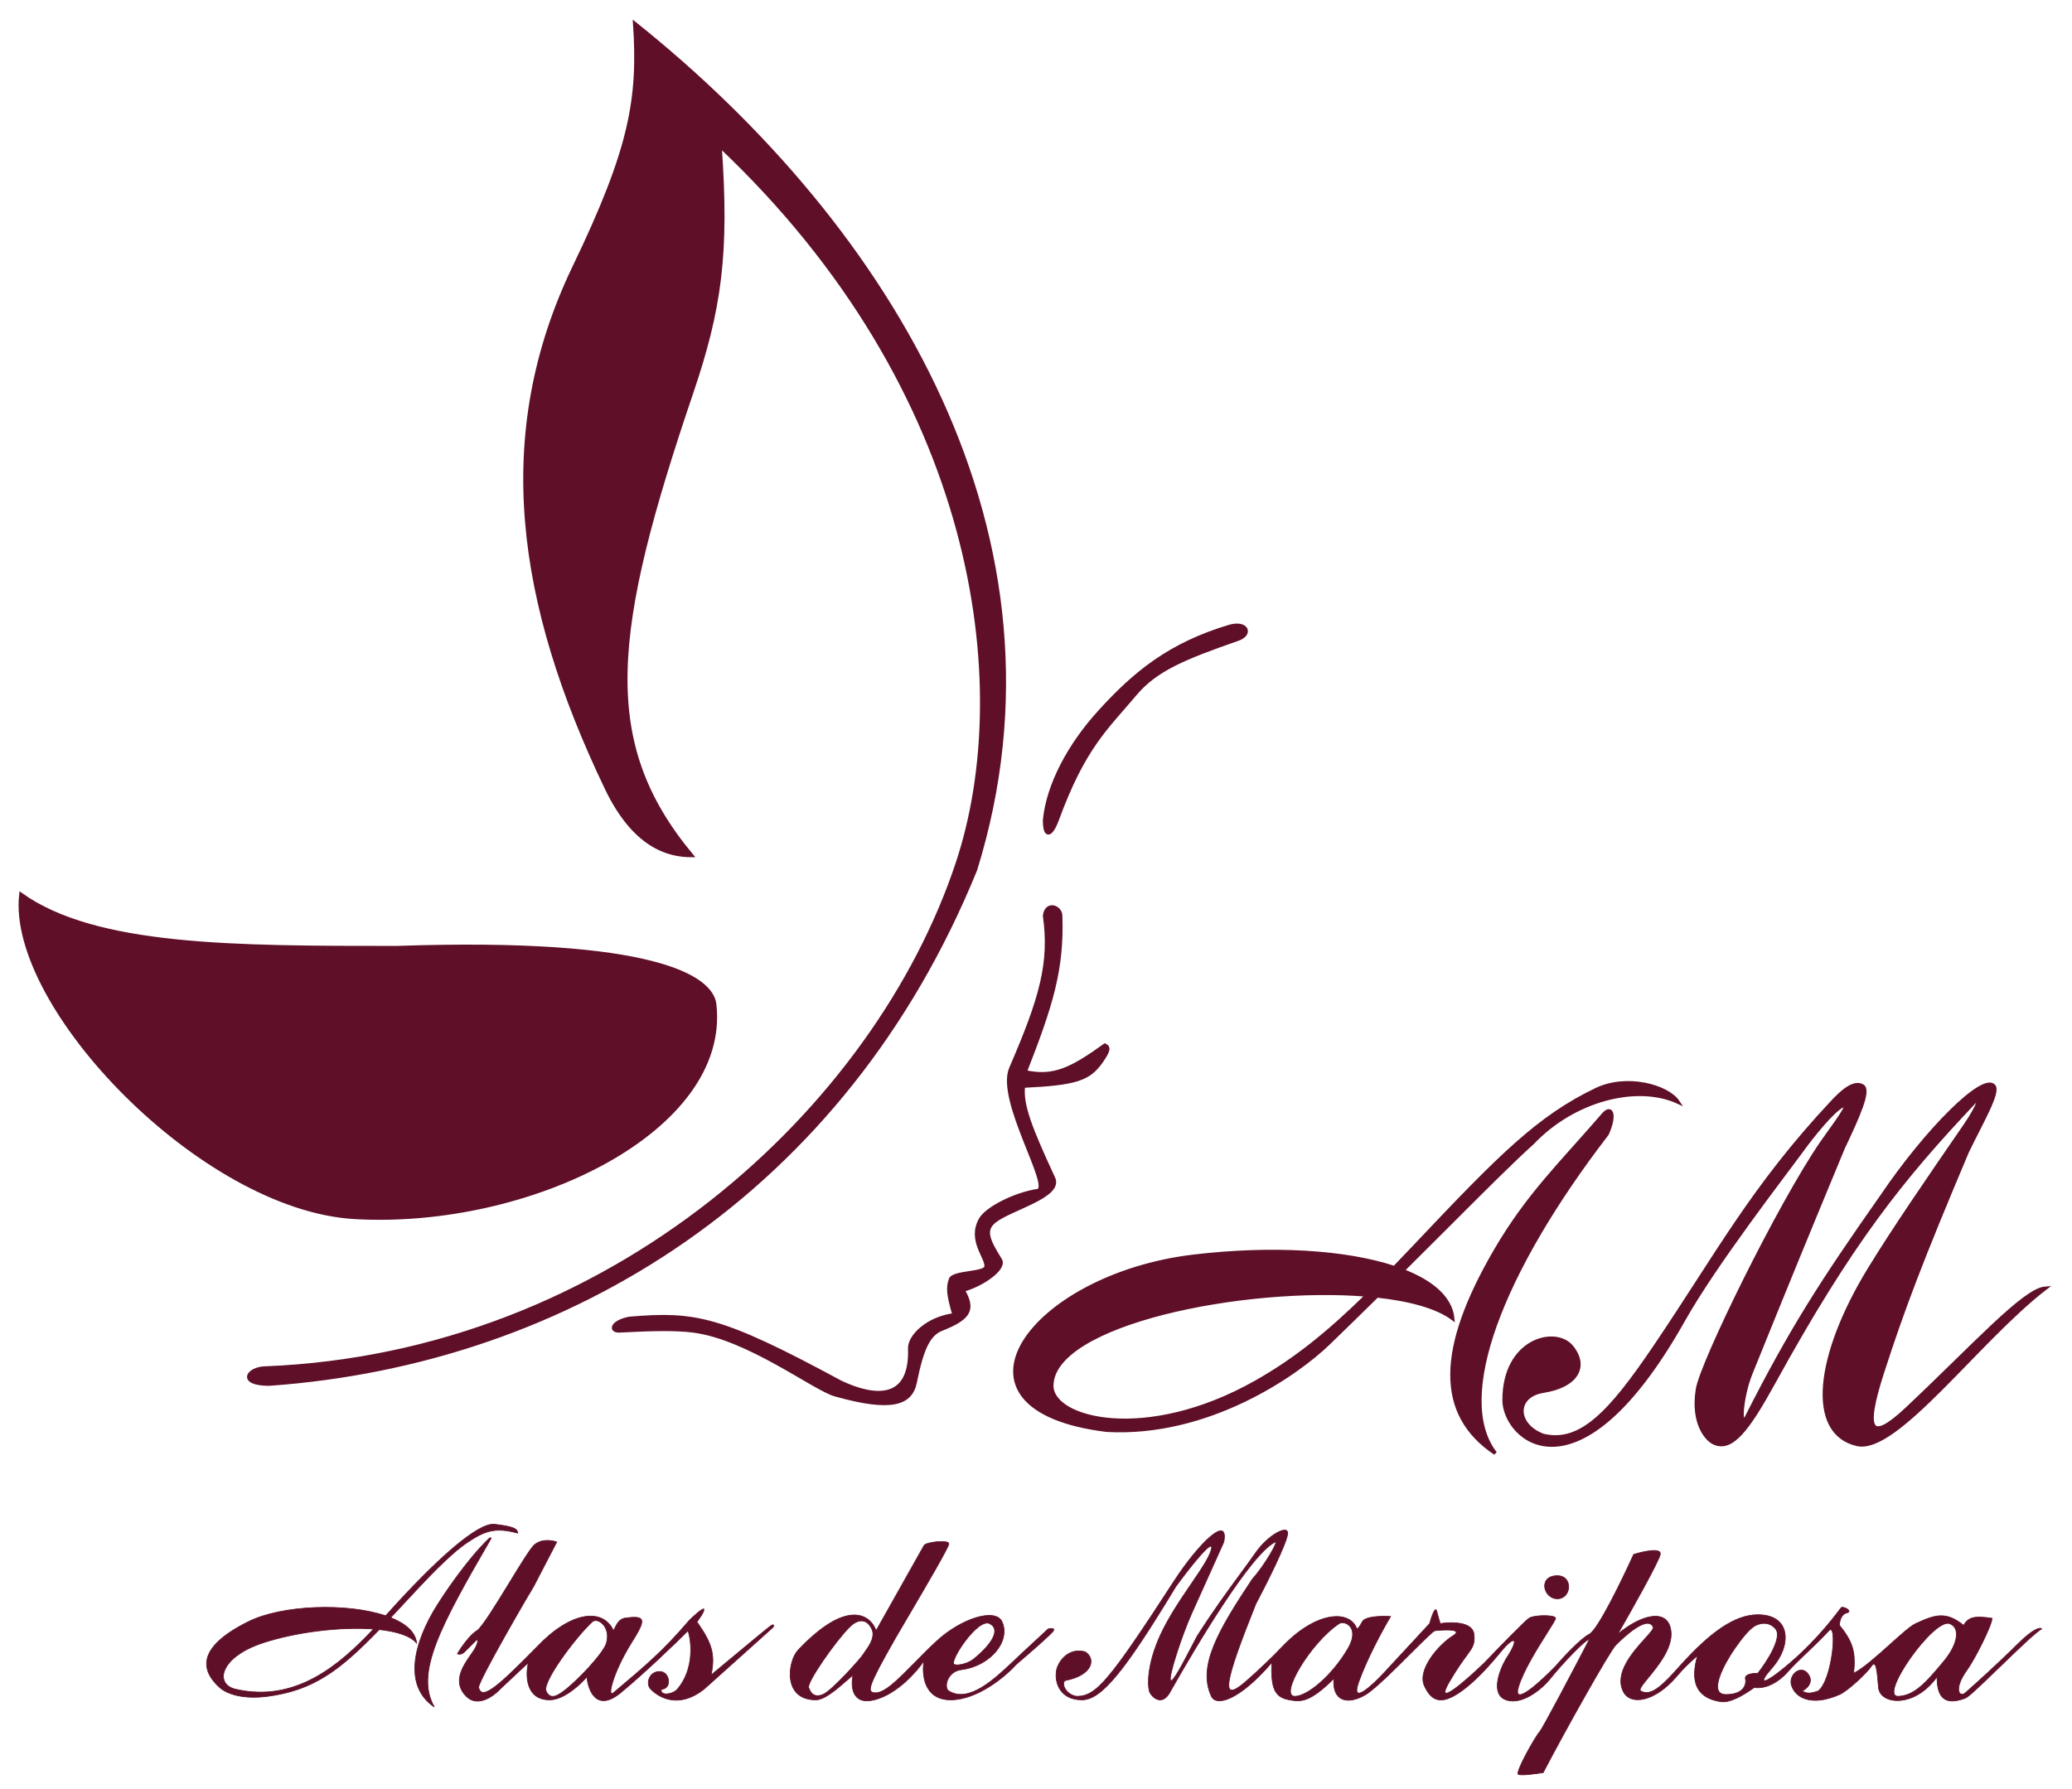 <?xml version="1.0" encoding="UTF-8"?> <svg xmlns="http://www.w3.org/2000/svg" width="88" height="76" viewBox="0 0 88 76" fill="none"> <path d="M68.253 48.17C68.605 47.403 68.465 46.937 68.102 47.341C66.322 49.411 64.909 50.732 63.506 53.143C61.095 57.287 61.019 60.075 63.506 61.733C61.697 59.397 63.732 54.047 68.253 48.17Z" fill="#5F0F28"></path> <path d="M66.746 57.212C67.424 58.041 66.972 58.87 65.54 59.096C64.335 59.286 64.335 60.528 65.54 60.98C67.123 61.356 68.377 60.037 70.287 57.212C72.938 53.294 74.432 50.431 77.823 46.814C78.199 46.412 78.727 45.909 79.104 46.135C79.405 46.316 78.953 47.341 78.275 48.773C76.829 52.262 76.001 54.27 74.356 58.342C73.946 59.359 73.845 60.862 74.206 60.151C76.052 56.511 77.36 54.464 79.932 50.807C81.816 48.019 84.227 45.608 84.68 46.135C84.906 46.399 84.166 47.648 83.549 48.923C81.611 53.515 80.825 55.571 79.932 58.342C79.132 60.829 79.447 61.297 80.987 59.849C83.794 57.212 85.966 54.794 86.865 54.725C84.001 56.934 80.535 61.733 78.877 61.356C76.768 60.877 77.144 57.589 79.405 53.897C80.45 52.19 81.857 50.144 83.403 47.897L83.474 47.793C84.044 46.964 84.207 46.437 83.851 46.814C80.782 50.062 78.62 52.749 75.336 58.719C74.217 60.754 73.528 61.658 72.774 61.281C72.473 61.13 71.87 60.452 72.096 59.02C72.274 57.891 75.562 51.184 77.371 48.547C77.823 47.887 78.697 46.783 78.275 46.964C77.853 47.145 76.944 48.295 76.542 48.848C75.774 49.903 72.849 53.671 71.493 56.082C67.016 64.041 63.883 61.13 63.883 59.473C63.883 56.911 66.068 56.383 66.746 57.212Z" fill="#5F0F28"></path> <path fill-rule="evenodd" clip-rule="evenodd" d="M58.484 55.048C59.879 55.2 61.028 55.512 61.697 56.007C61.611 55.145 60.825 54.459 59.568 53.977C60.333 53.218 61.023 52.528 61.647 51.904C63.14 50.411 64.252 49.299 65.088 48.547C66.845 46.697 69.534 46.02 71.267 46.814C70.815 46.135 69.082 45.673 67.801 46.286C65.358 47.456 63.732 49.085 60.115 52.917C59.806 53.245 59.508 53.556 59.221 53.853C57.165 53.169 54.047 52.972 50.696 53.369C43.786 54.188 39.62 59.849 47.004 60.754C51.318 60.995 55.066 58.375 56.423 57.061C57.158 56.349 57.844 55.679 58.484 55.048ZM44.668 58.87C44.668 56.208 52.847 54.568 58.075 55.009C56.377 56.672 54.983 57.788 53.333 58.719C48.662 61.356 44.668 60.302 44.668 58.87Z" fill="#5F0F28"></path> <path d="M83.474 47.793C84.044 46.964 84.207 46.437 83.851 46.814C80.782 50.062 78.62 52.749 75.336 58.719C74.217 60.754 73.528 61.658 72.774 61.281C72.473 61.13 71.87 60.452 72.096 59.02C72.274 57.891 75.562 51.184 77.371 48.547C77.823 47.887 78.697 46.783 78.275 46.964C77.853 47.145 76.944 48.295 76.542 48.848C75.774 49.903 72.849 53.671 71.493 56.082C67.016 64.041 63.883 61.13 63.883 59.473C63.883 56.911 66.068 56.383 66.746 57.212C67.424 58.041 66.972 58.87 65.54 59.096C64.335 59.286 64.335 60.528 65.54 60.98C67.123 61.356 68.377 60.037 70.287 57.212C72.938 53.294 74.432 50.431 77.823 46.814C78.199 46.412 78.727 45.909 79.104 46.135C79.405 46.316 78.953 47.341 78.275 48.773C76.829 52.262 76.001 54.27 74.356 58.342C73.946 59.359 73.845 60.862 74.206 60.151C76.052 56.511 77.36 54.464 79.932 50.807C81.816 48.019 84.227 45.608 84.68 46.135C84.906 46.399 84.166 47.648 83.549 48.923C81.611 53.515 80.825 55.571 79.932 58.342C79.132 60.829 79.447 61.297 80.987 59.849C83.794 57.212 85.966 54.794 86.865 54.725C84.001 56.934 80.535 61.733 78.877 61.356C76.768 60.877 77.144 57.589 79.405 53.897C80.45 52.19 81.857 50.144 83.403 47.897M83.474 47.793L83.403 47.897M83.474 47.793C83.45 47.828 83.426 47.862 83.403 47.897M58.484 55.048C59.879 55.2 61.028 55.512 61.697 56.007C61.611 55.145 60.825 54.459 59.568 53.977M58.484 55.048C57.844 55.679 57.158 56.349 56.423 57.061C55.066 58.375 51.318 60.995 47.004 60.754C39.62 59.849 43.786 54.188 50.696 53.369C54.047 52.972 57.165 53.169 59.221 53.853M58.484 55.048C58.861 54.677 59.222 54.32 59.568 53.977M58.484 55.048C58.35 55.034 58.214 55.02 58.075 55.009M59.221 53.853C59.508 53.556 59.806 53.245 60.115 52.917C63.732 49.085 65.358 47.456 67.801 46.286C69.082 45.673 70.815 46.135 71.267 46.814C69.534 46.02 66.845 46.697 65.088 48.547C64.252 49.299 63.14 50.411 61.647 51.904C61.023 52.528 60.333 53.218 59.568 53.977M59.221 53.853C59.341 53.893 59.456 53.934 59.568 53.977M59.221 53.853C58.821 54.266 58.441 54.65 58.075 55.009M58.075 55.009C52.847 54.568 44.668 56.208 44.668 58.87C44.668 60.302 48.662 61.356 53.333 58.719C54.983 57.788 56.377 56.672 58.075 55.009ZM68.102 47.341C68.465 46.937 68.605 47.403 68.253 48.17C63.732 54.047 61.697 59.397 63.506 61.733C61.019 60.075 61.095 57.287 63.506 53.143C64.909 50.732 66.322 49.411 68.102 47.341Z" stroke="#5F0F28" stroke-width="0.151"></path> <path d="M11.438 58.794C10.082 58.794 10.534 58.116 11.287 58.116C25.981 57.514 37.208 47.115 40.674 36.641C43.168 29.106 41.579 16.598 30.577 6.199C30.902 10.769 30.577 13.12 29.372 16.673C25.928 26.821 25.369 31.528 29.372 36.34C28.392 36.34 26.945 35.963 25.755 33.476C21.99 25.61 20.951 18.482 24.398 11.323C26.819 6.298 27.17 4.185 26.96 1C37.886 9.741 45.798 22.852 41.428 36.943C35.852 50.657 24.097 57.89 11.438 58.794Z" fill="#5F0F28"></path> <path d="M15.055 51.711C8.575 51.335 0.361 42.745 0.889 37.998C4.054 40.258 9.931 40.258 16.863 40.258C27.865 39.881 30.224 41.539 30.351 42.669C30.954 48.019 22.439 52.141 15.055 51.711Z" fill="#5F0F28"></path> <path d="M48.209 29.483C46.976 30.946 46.024 31.743 44.894 34.833C44.668 35.451 44.367 35.662 44.367 34.833C44.517 33.326 45.422 31.645 46.703 30.236C48.209 28.579 49.691 27.373 52.203 26.619C52.957 26.393 53.183 26.936 52.58 27.147C50.303 27.942 49.099 28.428 48.209 29.483Z" fill="#5F0F28"></path> <path d="M45.045 38.902C45.045 38.525 44.442 38.299 44.367 38.902C44.647 40.896 44.235 42.379 42.935 45.382C42.348 46.738 44.743 50.477 44.065 50.581C43.086 50.732 41.918 51.335 41.654 51.787C41.127 52.691 41.955 53.444 41.88 53.821C41.821 54.117 40.487 54.026 40.373 54.349C40.258 54.672 40.256 54.947 40.524 55.856C39.393 56.007 38.622 56.76 38.64 57.287C38.715 59.548 37.133 59.397 35.701 58.719C30.556 55.939 29.522 55.78 26.734 56.007C25.981 56.157 25.905 56.534 26.282 56.534C27.714 56.459 28.694 56.437 29.447 56.534C31.783 56.835 34.571 58.992 35.475 59.247C37.886 59.925 38.685 59.623 38.866 58.719C39.167 57.212 39.469 56.666 39.996 56.459C41.19 55.988 41.374 55.62 40.9 54.801C41.729 54.575 42.709 53.882 42.483 53.52C41.941 52.653 41.772 52.239 42.257 51.862C42.935 51.335 45.093 50.807 44.743 50.054C43.735 47.882 43.368 46.915 43.462 46.135C45.701 46.03 46.25 45.841 46.778 45.081C47.079 44.646 47.12 44.493 46.928 44.402C45.529 45.403 44.765 45.808 43.538 45.533C44.652 42.69 45.124 41.169 45.045 38.902Z" fill="#5F0F28"></path> <path d="M11.438 58.794C10.082 58.794 10.534 58.116 11.287 58.116C25.981 57.514 37.208 47.115 40.674 36.641C43.168 29.106 41.579 16.598 30.577 6.199C30.902 10.769 30.577 13.12 29.372 16.673C25.928 26.821 25.369 31.528 29.372 36.34C28.392 36.34 26.945 35.963 25.755 33.476C21.99 25.61 20.951 18.482 24.398 11.323C26.819 6.298 27.17 4.185 26.96 1C37.886 9.741 45.798 22.852 41.428 36.943C35.852 50.657 24.097 57.89 11.438 58.794Z" stroke="#5F0F28" stroke-width="0.151"></path> <path d="M15.055 51.711C8.575 51.335 0.361 42.745 0.889 37.998C4.054 40.258 9.931 40.258 16.863 40.258C27.865 39.881 30.224 41.539 30.351 42.669C30.954 48.019 22.439 52.141 15.055 51.711Z" stroke="#5F0F28" stroke-width="0.151"></path> <path d="M48.209 29.483C46.976 30.946 46.024 31.743 44.894 34.833C44.668 35.451 44.367 35.662 44.367 34.833C44.517 33.326 45.422 31.645 46.703 30.236C48.209 28.579 49.691 27.373 52.203 26.619C52.957 26.393 53.183 26.936 52.58 27.147C50.303 27.942 49.099 28.428 48.209 29.483Z" stroke="#5F0F28" stroke-width="0.151"></path> <path d="M45.045 38.902C45.045 38.525 44.442 38.299 44.367 38.902C44.647 40.896 44.235 42.379 42.935 45.382C42.348 46.738 44.743 50.477 44.065 50.581C43.086 50.732 41.918 51.335 41.654 51.787C41.127 52.691 41.955 53.444 41.88 53.821C41.821 54.117 40.487 54.026 40.373 54.349C40.258 54.672 40.256 54.947 40.524 55.856C39.393 56.007 38.622 56.76 38.64 57.287C38.715 59.548 37.133 59.397 35.701 58.719C30.556 55.939 29.522 55.78 26.734 56.007C25.981 56.157 25.905 56.534 26.282 56.534C27.714 56.459 28.694 56.437 29.447 56.534C31.783 56.835 34.571 58.992 35.475 59.247C37.886 59.925 38.685 59.623 38.866 58.719C39.167 57.212 39.469 56.666 39.996 56.459C41.19 55.988 41.374 55.62 40.9 54.801C41.729 54.575 42.709 53.882 42.483 53.52C41.941 52.653 41.772 52.239 42.257 51.862C42.935 51.335 45.093 50.807 44.743 50.054C43.735 47.882 43.368 46.915 43.462 46.135C45.701 46.03 46.25 45.841 46.778 45.081C47.079 44.646 47.12 44.493 46.928 44.402C45.529 45.403 44.765 45.808 43.538 45.533C44.652 42.69 45.124 41.169 45.045 38.902Z" stroke="#5F0F28" stroke-width="0.151"></path> <path d="M18.446 72.512C17.622 71.081 18.682 69.102 20.857 65.353C20.832 65.278 20.793 65.314 20.405 65.73C20.05 66.11 19.302 67.032 18.596 68.141C17.542 69.799 17.125 71.625 18.446 72.512Z" fill="#5F0F28"></path> <path d="M66.143 66.936C65.314 66.936 65.54 67.915 66.143 67.915C66.746 67.915 66.821 66.936 66.143 66.936Z" fill="#5F0F28"></path> <path fill-rule="evenodd" clip-rule="evenodd" d="M19.425 70.251C19.546 70.311 19.677 70.226 19.727 70.176L20.254 69.648C20.304 69.674 20.33 69.829 20.028 70.251C19.651 70.779 19.199 71.457 19.802 72.06C20.284 72.542 20.957 72.06 21.234 71.758L22.439 70.628C22.314 71.156 22.319 72.21 23.344 72.21C23.946 72.21 24.65 71.557 24.926 71.231C24.976 71.808 25.333 72.753 26.358 71.909C27.382 71.065 28.694 69.799 29.221 69.272C29.372 69.724 29.492 70.914 28.769 71.758C28.575 71.984 28.015 72.06 28.091 71.758C28.543 71.758 28.468 71.005 28.015 71.005C27.563 71.005 27.413 71.532 27.639 71.758C28.015 72.135 28.844 72.587 29.899 71.758L32.838 69.121C32.863 69.071 32.88 68.98 32.763 69.046C32.682 69.091 31.726 69.886 30.911 70.565C30.648 70.784 30.4 70.99 30.201 71.156C30.402 70.23 30.191 69.743 29.598 68.895C29.698 68.769 29.899 68.488 29.899 68.368C29.899 68.247 29.372 68.719 29.221 68.895C28.188 70.101 27.476 70.714 26.056 71.909C25.755 72.162 26.056 71.005 26.81 69.799C27.422 68.82 27.488 68.594 26.508 68.744C26.287 68.81 26.213 68.957 26.076 69.232C26.07 69.245 26.063 69.258 26.056 69.272C25.604 68.292 24.248 68.443 22.816 69.95C21.223 71.569 20.456 72.284 20.33 71.683C20.282 71.457 22.545 67.569 22.666 67.388L23.645 65.504C23.444 65.429 22.967 65.353 22.666 65.655C22.5 65.82 22.087 66.494 21.645 67.218C21.08 68.141 20.465 69.145 20.254 69.272C19.953 69.453 19.576 70 19.425 70.251ZM23.193 71.834C23.026 71.457 24.424 69.573 25.152 68.895C25.375 68.687 25.956 69.094 25.755 69.799C25.634 70.221 24.543 71.386 23.946 71.834C23.645 72.06 23.36 72.21 23.193 71.834Z" fill="#5F0F28"></path> <path fill-rule="evenodd" clip-rule="evenodd" d="M33.893 70.101C36.003 67.87 36.982 68.619 37.208 69.272L39.243 65.655C39.318 65.504 40.298 65.399 40.298 65.579C40.298 65.72 39.378 67.286 38.625 68.569C38.406 68.941 38.201 69.29 38.037 69.573C36.831 71.683 36.831 71.869 37.133 71.909C37.542 71.963 38.141 71.353 38.865 70.617C39.149 70.328 39.452 70.019 39.77 69.724C40.825 68.744 42.284 68.292 42.558 68.895C42.935 69.724 42.043 70.779 40.825 70.929C40.222 71.004 40.072 71.695 40.298 71.834C41.157 72.362 42.248 71.326 43.113 70.504C43.234 70.389 43.351 70.278 43.462 70.176L44.517 69.196C44.618 69.171 44.804 69.151 44.743 69.272C44.683 69.392 43.663 70.276 43.161 70.703C42.709 71.206 41.518 72.21 40.373 72.21C39.228 72.21 39.142 71.105 39.243 70.553C38.941 71.005 38.097 71.969 37.133 72.21C36.168 72.451 36.128 71.608 36.229 71.156C36.148 71.222 36.061 71.299 35.969 71.379C35.543 71.752 35.018 72.21 34.646 72.21C33.215 72.21 33.465 70.553 33.893 70.101ZM36.982 69.121C36.882 68.92 36.56 68.639 36.078 69.121C35.475 69.724 34.27 71.457 34.345 71.683C34.42 71.909 34.571 72.135 34.948 71.984C35.325 71.834 36.605 70.402 36.681 70.251C36.695 70.223 36.725 70.181 36.762 70.129C36.924 69.902 37.227 69.477 36.982 69.121ZM40.524 70.703C40.298 70.59 41.522 68.716 42.031 68.97C42.483 69.196 42.209 69.775 41.353 70.477C41.127 70.663 40.674 70.779 40.524 70.703Z" fill="#5F0F28"></path> <path fill-rule="evenodd" clip-rule="evenodd" d="M45.271 71.382C46.401 71.156 46.552 70.477 46.1 70.176C45.648 70.025 45.12 70.251 44.894 70.854C44.743 71.382 44.969 72.21 45.949 72.21C46.778 72.21 47.757 71.005 49.943 67.388C50.495 66.634 51.57 65.263 51.45 65.805C51.376 66.135 51.019 66.66 50.592 67.286C50.141 67.948 49.613 68.723 49.264 69.498C48.722 70.703 48.737 71.557 48.812 71.834C48.874 72.06 49.355 72.557 49.717 71.834C50.797 69.925 53.138 65.986 54.162 65.504C54.322 65.429 53.725 66.484 53.183 67.087C51.757 69.239 50.847 70.779 51.45 72.06C51.662 72.512 52.655 72.21 54.012 70.628C53.978 71.678 54.112 72.102 54.765 72.21L54.779 72.213C55.225 72.287 55.605 72.35 56.649 71.306C56.574 72.286 57.252 72.436 58.005 71.984C58.394 71.751 59.251 70.896 59.941 70.207C60.457 69.693 60.88 69.272 60.944 69.272C61.396 69.222 62.18 69.196 61.697 69.498C61.095 69.874 60.19 70.929 60.492 71.608C60.771 72.237 61.116 72.217 61.224 72.211C61.233 72.211 61.24 72.21 61.245 72.21C61.321 72.21 62.074 72.21 63.732 70.176C64.346 69.422 64.561 69.573 63.958 70.477C63.682 70.954 63.295 71.969 63.958 72.21C64.621 72.451 65.465 71.777 65.842 71.306C66.324 70.703 67.379 69.588 67.499 69.648C66.846 70.904 65.51 73.446 65.39 73.567C65.239 73.717 64.335 75.3 64.485 75.375C64.606 75.435 65.239 75.35 65.54 75.3C66.47 73.516 68.36 70.144 68.63 69.874C69.007 69.498 69.986 68.594 70.212 69.121C70.242 69.19 70.084 69.365 69.866 69.607C69.371 70.156 68.565 71.049 68.931 71.834C69.233 72.48 70.287 72.286 71.192 71.231C71.529 70.837 71.723 70.663 71.977 70.434C72.015 70.4 72.055 70.364 72.096 70.327C71.794 71.382 71.996 72.12 73.076 72.286C73.452 72.344 73.98 72.06 74.507 71.683C74.733 71.733 75.336 71.683 75.939 71.005C76.171 70.744 76.434 70.493 76.722 70.219C77.016 69.939 77.335 69.635 77.672 69.272C78.049 68.865 77.823 71.382 77.22 71.834C76.994 71.909 76.768 71.984 76.542 71.834C76.743 71.733 77.069 71.442 76.768 71.08C76.466 70.718 75.939 71.156 76.09 71.608C76.256 72.108 76.918 72.512 78.124 71.984C78.469 71.834 79.279 71.08 79.48 70.779C79.681 70.477 79.722 70.96 79.782 71.683C79.842 72.406 81.289 72.587 82.268 71.231C82.268 71.984 82.494 72.512 83.474 72.135C83.618 72.08 84.258 71.46 84.938 70.803L84.939 70.803L84.939 70.803C85.684 70.081 86.478 69.315 86.714 69.196C86.664 69.121 86.382 69.151 85.659 69.874C84.936 70.598 83.901 71.532 83.474 71.909C83.218 72.135 82.947 71.758 83.549 70.929C83.851 70.515 84.604 69.046 84.604 68.744C83.9 68.641 83.603 68.675 83.399 69.046C82.644 68.437 82.187 68.59 81.364 68.97C81.14 69.074 80.727 69.445 80.273 69.854C79.733 70.338 79.136 70.876 78.727 71.08C78.817 70.205 78.708 69.754 78.124 69.046C78.124 68.895 78.184 68.579 78.425 68.518C78.727 68.443 78.275 68.217 78.199 68.292C78.189 68.303 78.161 68.34 78.116 68.399C77.838 68.767 76.913 69.989 75.487 71.08C74.896 71.532 74.658 71.532 75.261 70.854C76.09 69.922 76.09 68.594 74.658 68.594C73.678 68.594 72.623 69.347 71.342 70.779C70.664 71.537 70.137 72.097 69.685 71.834C69.588 71.777 69.763 71.564 70.013 71.259C70.431 70.748 71.06 69.98 70.966 69.272C70.835 68.292 69.685 68.594 68.705 69.422C69.283 68.418 70.453 66.333 70.513 66.032C70.574 65.73 69.785 65.906 69.383 66.032C68.906 67.087 67.861 69.242 67.499 69.422C67.138 69.603 66.394 70.402 66.068 70.779C65.44 71.432 64.244 72.527 64.485 71.683C64.685 70.985 65.314 69.989 65.716 69.352C65.921 69.027 66.068 68.795 66.068 68.744C66.068 68.594 65.164 68.594 64.938 68.744C64.757 68.865 63.606 70.05 63.054 70.628C62.275 71.382 60.884 72.602 61.547 71.457C61.865 70.908 62.105 70.58 62.276 70.347C62.551 69.972 62.648 69.84 62.602 69.422C62.541 68.88 61.622 68.895 61.17 68.97C61.145 68.895 61.08 68.684 61.019 68.443C60.959 68.202 60.793 68.694 60.718 68.97L58.834 71.005C58.307 71.582 57.342 72.482 57.704 71.457C58.066 70.432 58.759 69.171 59.06 68.669C58.709 68.644 57.975 68.654 57.855 68.895C57.734 69.136 57.654 69.196 57.629 69.196C57.327 68.368 55.895 68.443 54.464 69.95C54.087 70.346 53.409 71.005 52.881 71.457C51.826 72.361 51.977 71.532 53.333 68.141C53.785 67.287 54.69 65.489 54.69 65.127C54.69 64.766 53.861 65.203 53.333 65.956C53.114 66.27 52.889 66.576 52.65 66.902C52.141 67.594 51.568 68.375 50.847 69.498C50.773 69.636 50.688 69.798 50.6 69.969C50.238 70.665 49.805 71.496 49.717 71.382C49.615 71.249 50.182 69.498 50.621 68.518C51.064 67.528 51.39 66.806 51.799 65.9L51.977 65.504C52.203 64.299 50.894 65.579 49.867 67.162C47.079 71.457 46.552 72.06 45.723 72.06C45.217 71.984 45.045 71.427 45.271 71.382ZM54.991 72.06C54.313 72.06 55.638 69.795 56.875 68.97C57.101 68.82 57.779 69.121 57.252 70.025C56.569 71.195 55.519 72.06 54.991 72.06ZM73.678 70.025C73.226 70.678 72.518 71.984 73.302 71.984C74.085 71.984 74.181 71.532 74.13 71.306C74.097 71.156 74.328 71.08 74.658 71.08C75.035 70.603 75.713 69.558 75.411 69.196C75.11 68.835 74.683 68.969 74.507 69.081C74.281 69.226 73.98 69.59 73.678 70.025ZM80.611 72.06C79.782 72.06 82.118 68.744 82.796 68.97C83.248 69.121 83.189 69.799 82.57 70.553C81.716 71.591 81.265 72.033 80.611 72.06Z" fill="#5F0F28"></path> <path fill-rule="evenodd" clip-rule="evenodd" d="M21.987 65.127C21.978 64.928 21.774 64.845 21.008 64.751C20.301 64.664 18.517 66.26 16.487 68.518C16.451 68.558 16.415 68.598 16.378 68.638C14.739 68.086 11.981 68.171 10.534 68.895C8.273 70.025 8.575 71.005 9.328 71.683C9.63 71.954 10.308 72.198 11.363 72.06C13.329 71.802 14.439 70.947 16.108 69.224C16.853 69.305 17.435 69.49 17.692 69.799C17.65 69.329 17.226 68.969 16.592 68.717L16.637 68.669C16.797 68.499 16.956 68.327 17.113 68.158C18.127 67.066 19.095 66.024 19.877 65.504C20.597 65.026 21.043 64.868 21.987 65.127ZM10.006 71.758C9.102 71.55 9.328 70.402 11.137 69.799C12.543 69.33 14.445 69.095 15.863 69.202C14.437 70.724 12.555 72.347 10.006 71.758Z" fill="#5F0F28"></path> <path d="M16.637 68.669C16.622 68.685 16.607 68.701 16.592 68.717M16.637 68.669L16.592 68.717M16.637 68.669C16.797 68.499 16.956 68.327 17.113 68.158C18.127 67.066 19.095 66.024 19.877 65.504C20.597 65.026 21.043 64.868 21.987 65.127C21.978 64.928 21.774 64.845 21.008 64.751C20.301 64.664 18.517 66.26 16.487 68.518C16.451 68.558 16.415 68.598 16.378 68.638M51.977 65.504C52.203 64.299 50.894 65.579 49.867 67.162C47.079 71.457 46.552 72.06 45.723 72.06C45.217 71.984 45.045 71.427 45.271 71.382C46.401 71.156 46.552 70.477 46.1 70.176C45.648 70.025 45.12 70.251 44.894 70.854C44.743 71.382 44.969 72.21 45.949 72.21C46.778 72.21 47.757 71.005 49.943 67.388C50.495 66.634 51.57 65.263 51.45 65.805C51.376 66.135 51.019 66.66 50.592 67.286C50.141 67.948 49.613 68.723 49.264 69.498C48.722 70.703 48.737 71.557 48.812 71.834C48.874 72.06 49.355 72.557 49.717 71.834C50.797 69.925 53.138 65.986 54.162 65.504C54.322 65.429 53.725 66.484 53.183 67.087C51.757 69.239 50.847 70.779 51.45 72.06C51.662 72.512 52.655 72.21 54.012 70.628C53.978 71.678 54.112 72.102 54.765 72.21M51.977 65.504L51.799 65.9M51.977 65.504C51.916 65.641 51.856 65.772 51.799 65.9M54.765 72.21L54.779 72.213M54.765 72.21C54.77 72.211 54.774 72.212 54.779 72.213M16.592 68.717C17.226 68.969 17.65 69.329 17.692 69.799C17.435 69.49 16.853 69.305 16.108 69.224M16.592 68.717C16.523 68.689 16.452 68.663 16.378 68.638M16.592 68.717C16.425 68.894 16.264 69.062 16.108 69.224M16.108 69.224C14.439 70.947 13.329 71.802 11.363 72.06C10.308 72.198 9.63 71.954 9.328 71.683C8.575 71.005 8.273 70.025 10.534 68.895C11.981 68.171 14.739 68.086 16.378 68.638M16.108 69.224C16.028 69.215 15.946 69.208 15.863 69.202M16.378 68.638C16.213 68.822 16.042 69.011 15.863 69.202M51.799 65.9C51.39 66.806 51.064 67.528 50.621 68.518C50.182 69.498 49.615 71.249 49.717 71.382C49.805 71.496 50.238 70.665 50.6 69.969C50.688 69.798 50.773 69.636 50.847 69.498C51.568 68.375 52.141 67.594 52.65 66.902C52.889 66.576 53.114 66.27 53.333 65.956C53.861 65.203 54.69 64.766 54.69 65.127C54.69 65.489 53.785 67.287 53.333 68.141C51.977 71.532 51.826 72.361 52.881 71.457C53.409 71.005 54.087 70.346 54.464 69.95C55.895 68.443 57.327 68.368 57.629 69.196C57.654 69.196 57.734 69.136 57.855 68.895C57.975 68.654 58.709 68.644 59.06 68.669C58.759 69.171 58.066 70.432 57.704 71.457C57.342 72.482 58.307 71.582 58.834 71.005L60.718 68.97C60.793 68.694 60.959 68.202 61.019 68.443C61.08 68.684 61.145 68.895 61.17 68.97C61.622 68.895 62.541 68.88 62.602 69.422C62.648 69.84 62.551 69.972 62.276 70.347C62.105 70.58 61.865 70.908 61.547 71.457C60.884 72.602 62.275 71.382 63.054 70.628C63.606 70.05 64.757 68.865 64.938 68.744C65.164 68.594 66.068 68.594 66.068 68.744C66.068 68.795 65.921 69.027 65.716 69.352C65.314 69.989 64.685 70.985 64.485 71.683C64.244 72.527 65.44 71.432 66.068 70.779C66.394 70.402 67.138 69.603 67.499 69.422C67.861 69.242 68.906 67.087 69.383 66.032C69.785 65.906 70.574 65.73 70.513 66.032C70.453 66.333 69.283 68.418 68.705 69.422C69.685 68.594 70.835 68.292 70.966 69.272C71.06 69.98 70.431 70.748 70.013 71.259C69.763 71.564 69.588 71.777 69.685 71.834C70.137 72.097 70.664 71.537 71.342 70.779C72.623 69.347 73.678 68.594 74.658 68.594C76.09 68.594 76.09 69.922 75.261 70.854C74.658 71.532 74.896 71.532 75.487 71.08C76.913 69.989 77.838 68.767 78.116 68.399C78.161 68.34 78.189 68.303 78.199 68.292C78.275 68.217 78.727 68.443 78.425 68.518C78.184 68.579 78.124 68.895 78.124 69.046C78.708 69.754 78.817 70.205 78.727 71.08C79.136 70.876 79.733 70.338 80.273 69.854C80.727 69.445 81.14 69.074 81.364 68.97C82.187 68.59 82.644 68.437 83.399 69.046C83.603 68.675 83.9 68.641 84.604 68.744C84.604 69.046 83.851 70.515 83.549 70.929C82.947 71.758 83.218 72.135 83.474 71.909C83.901 71.532 84.936 70.598 85.659 69.874C86.382 69.151 86.664 69.121 86.714 69.196C86.478 69.315 85.684 70.081 84.939 70.803L84.939 70.803L84.938 70.803C84.258 71.46 83.618 72.08 83.474 72.135C82.494 72.512 82.268 71.984 82.268 71.231C81.289 72.587 79.842 72.406 79.782 71.683C79.722 70.96 79.681 70.477 79.48 70.779C79.279 71.08 78.469 71.834 78.124 71.984C76.918 72.512 76.256 72.108 76.09 71.608C75.939 71.156 76.466 70.718 76.768 71.08C77.069 71.442 76.743 71.733 76.542 71.834C76.768 71.984 76.994 71.909 77.22 71.834C77.823 71.382 78.049 68.865 77.672 69.272C77.335 69.635 77.016 69.939 76.722 70.219C76.434 70.493 76.171 70.744 75.939 71.005C75.336 71.683 74.733 71.733 74.507 71.683C73.98 72.06 73.452 72.344 73.076 72.286C71.996 72.12 71.794 71.382 72.096 70.327C72.055 70.364 72.015 70.4 71.977 70.434C71.723 70.663 71.529 70.837 71.192 71.231C70.287 72.286 69.233 72.48 68.931 71.834C68.565 71.049 69.371 70.156 69.866 69.607C70.084 69.365 70.242 69.19 70.212 69.121C69.986 68.594 69.007 69.498 68.63 69.874C68.36 70.144 66.47 73.516 65.54 75.3C65.239 75.35 64.606 75.435 64.485 75.375C64.335 75.3 65.239 73.717 65.39 73.567C65.51 73.446 66.846 70.904 67.499 69.648C67.379 69.588 66.324 70.703 65.842 71.306C65.465 71.777 64.621 72.451 63.958 72.21C63.295 71.969 63.682 70.954 63.958 70.477C64.561 69.573 64.346 69.422 63.732 70.176C62.074 72.21 61.321 72.21 61.245 72.21C61.24 72.21 61.233 72.211 61.224 72.211C61.116 72.217 60.771 72.237 60.492 71.608C60.19 70.929 61.095 69.874 61.697 69.498C62.18 69.196 61.396 69.222 60.944 69.272C60.88 69.272 60.457 69.693 59.941 70.207C59.251 70.896 58.394 71.751 58.005 71.984C57.252 72.436 56.574 72.286 56.649 71.306C55.605 72.35 55.225 72.287 54.779 72.213M15.863 69.202C14.445 69.095 12.543 69.33 11.137 69.799C9.328 70.402 9.102 71.55 10.006 71.758C12.555 72.347 14.437 70.724 15.863 69.202ZM20.857 65.353C18.682 69.102 17.622 71.081 18.446 72.512C17.125 71.625 17.542 69.799 18.596 68.141C19.302 67.032 20.05 66.11 20.405 65.73C20.793 65.314 20.832 65.278 20.857 65.353ZM19.425 70.251C19.546 70.311 19.677 70.226 19.727 70.176L20.254 69.648C20.304 69.674 20.33 69.829 20.028 70.251C19.651 70.779 19.199 71.457 19.802 72.06C20.284 72.542 20.957 72.06 21.234 71.758L22.439 70.628C22.314 71.156 22.319 72.21 23.344 72.21C23.946 72.21 24.65 71.557 24.926 71.231C24.976 71.808 25.333 72.753 26.358 71.909C27.382 71.065 28.694 69.799 29.221 69.272C29.372 69.724 29.492 70.914 28.769 71.758C28.575 71.984 28.015 72.06 28.091 71.758C28.543 71.758 28.468 71.005 28.015 71.005C27.563 71.005 27.413 71.532 27.639 71.758C28.015 72.135 28.844 72.587 29.899 71.758L32.838 69.121C32.863 69.071 32.88 68.98 32.763 69.046C32.682 69.091 31.726 69.886 30.911 70.565C30.648 70.784 30.4 70.99 30.201 71.156C30.402 70.23 30.191 69.743 29.598 68.895C29.698 68.769 29.899 68.488 29.899 68.368C29.899 68.247 29.372 68.719 29.221 68.895C28.188 70.101 27.477 70.714 26.056 71.909C25.755 72.162 26.056 71.005 26.81 69.799C27.422 68.82 27.488 68.594 26.508 68.744C26.287 68.81 26.213 68.957 26.076 69.232C26.07 69.245 26.063 69.258 26.056 69.272C25.604 68.292 24.248 68.443 22.816 69.95C21.223 71.569 20.456 72.284 20.33 71.683C20.282 71.457 22.545 67.569 22.666 67.388L23.645 65.504C23.444 65.429 22.967 65.353 22.666 65.655C22.5 65.82 22.087 66.494 21.645 67.218C21.08 68.141 20.465 69.145 20.254 69.272C19.953 69.453 19.576 70 19.425 70.251ZM37.208 69.272C36.982 68.619 36.003 67.87 33.893 70.101C33.465 70.553 33.215 72.21 34.646 72.21C35.018 72.21 35.543 71.752 35.969 71.379C36.061 71.299 36.148 71.222 36.229 71.156C36.128 71.608 36.168 72.451 37.133 72.21C38.097 71.969 38.941 71.005 39.243 70.553C39.142 71.105 39.228 72.21 40.373 72.21C41.518 72.21 42.709 71.206 43.161 70.703C43.663 70.276 44.683 69.392 44.743 69.272C44.804 69.151 44.618 69.171 44.517 69.196L43.462 70.176C43.351 70.278 43.234 70.389 43.113 70.504C42.248 71.326 41.157 72.362 40.298 71.834C40.072 71.695 40.222 71.004 40.825 70.929C42.043 70.779 42.935 69.724 42.558 68.895C42.284 68.292 40.825 68.744 39.77 69.724C39.452 70.019 39.149 70.328 38.865 70.617C38.141 71.353 37.542 71.963 37.133 71.909C36.831 71.869 36.831 71.683 38.037 69.573C38.201 69.29 38.406 68.941 38.625 68.569C39.378 67.286 40.298 65.72 40.298 65.579C40.298 65.399 39.318 65.504 39.243 65.655L37.208 69.272ZM42.031 68.97C41.522 68.716 40.298 70.59 40.524 70.703C40.674 70.779 41.127 70.663 41.353 70.477C42.209 69.775 42.483 69.196 42.031 68.97ZM36.982 69.121C36.882 68.92 36.56 68.639 36.078 69.121C35.475 69.724 34.27 71.457 34.345 71.683C34.42 71.909 34.571 72.135 34.948 71.984C35.325 71.834 36.605 70.402 36.681 70.251C36.695 70.223 36.725 70.181 36.762 70.129C36.924 69.902 37.227 69.477 36.982 69.121ZM25.152 68.895C24.424 69.573 23.026 71.457 23.193 71.834C23.36 72.21 23.645 72.06 23.946 71.834C24.543 71.386 25.634 70.221 25.755 69.799C25.956 69.094 25.375 68.687 25.152 68.895ZM66.143 66.936C65.314 66.936 65.54 67.915 66.143 67.915C66.746 67.915 66.821 66.936 66.143 66.936ZM73.678 70.025C73.226 70.678 72.518 71.984 73.302 71.984C74.085 71.984 74.181 71.532 74.13 71.306C74.097 71.156 74.328 71.08 74.658 71.08C75.035 70.603 75.713 69.558 75.411 69.196C75.11 68.835 74.683 68.969 74.507 69.081C74.281 69.226 73.98 69.59 73.678 70.025ZM82.796 68.97C82.118 68.744 79.782 72.06 80.611 72.06C81.265 72.033 81.716 71.591 82.57 70.553C83.189 69.799 83.248 69.121 82.796 68.97ZM56.875 68.97C55.638 69.795 54.313 72.06 54.991 72.06C55.519 72.06 56.569 71.195 57.252 70.025C57.779 69.121 57.101 68.82 56.875 68.97Z" stroke="#5F0F28" stroke-width="0.03"></path> </svg> 